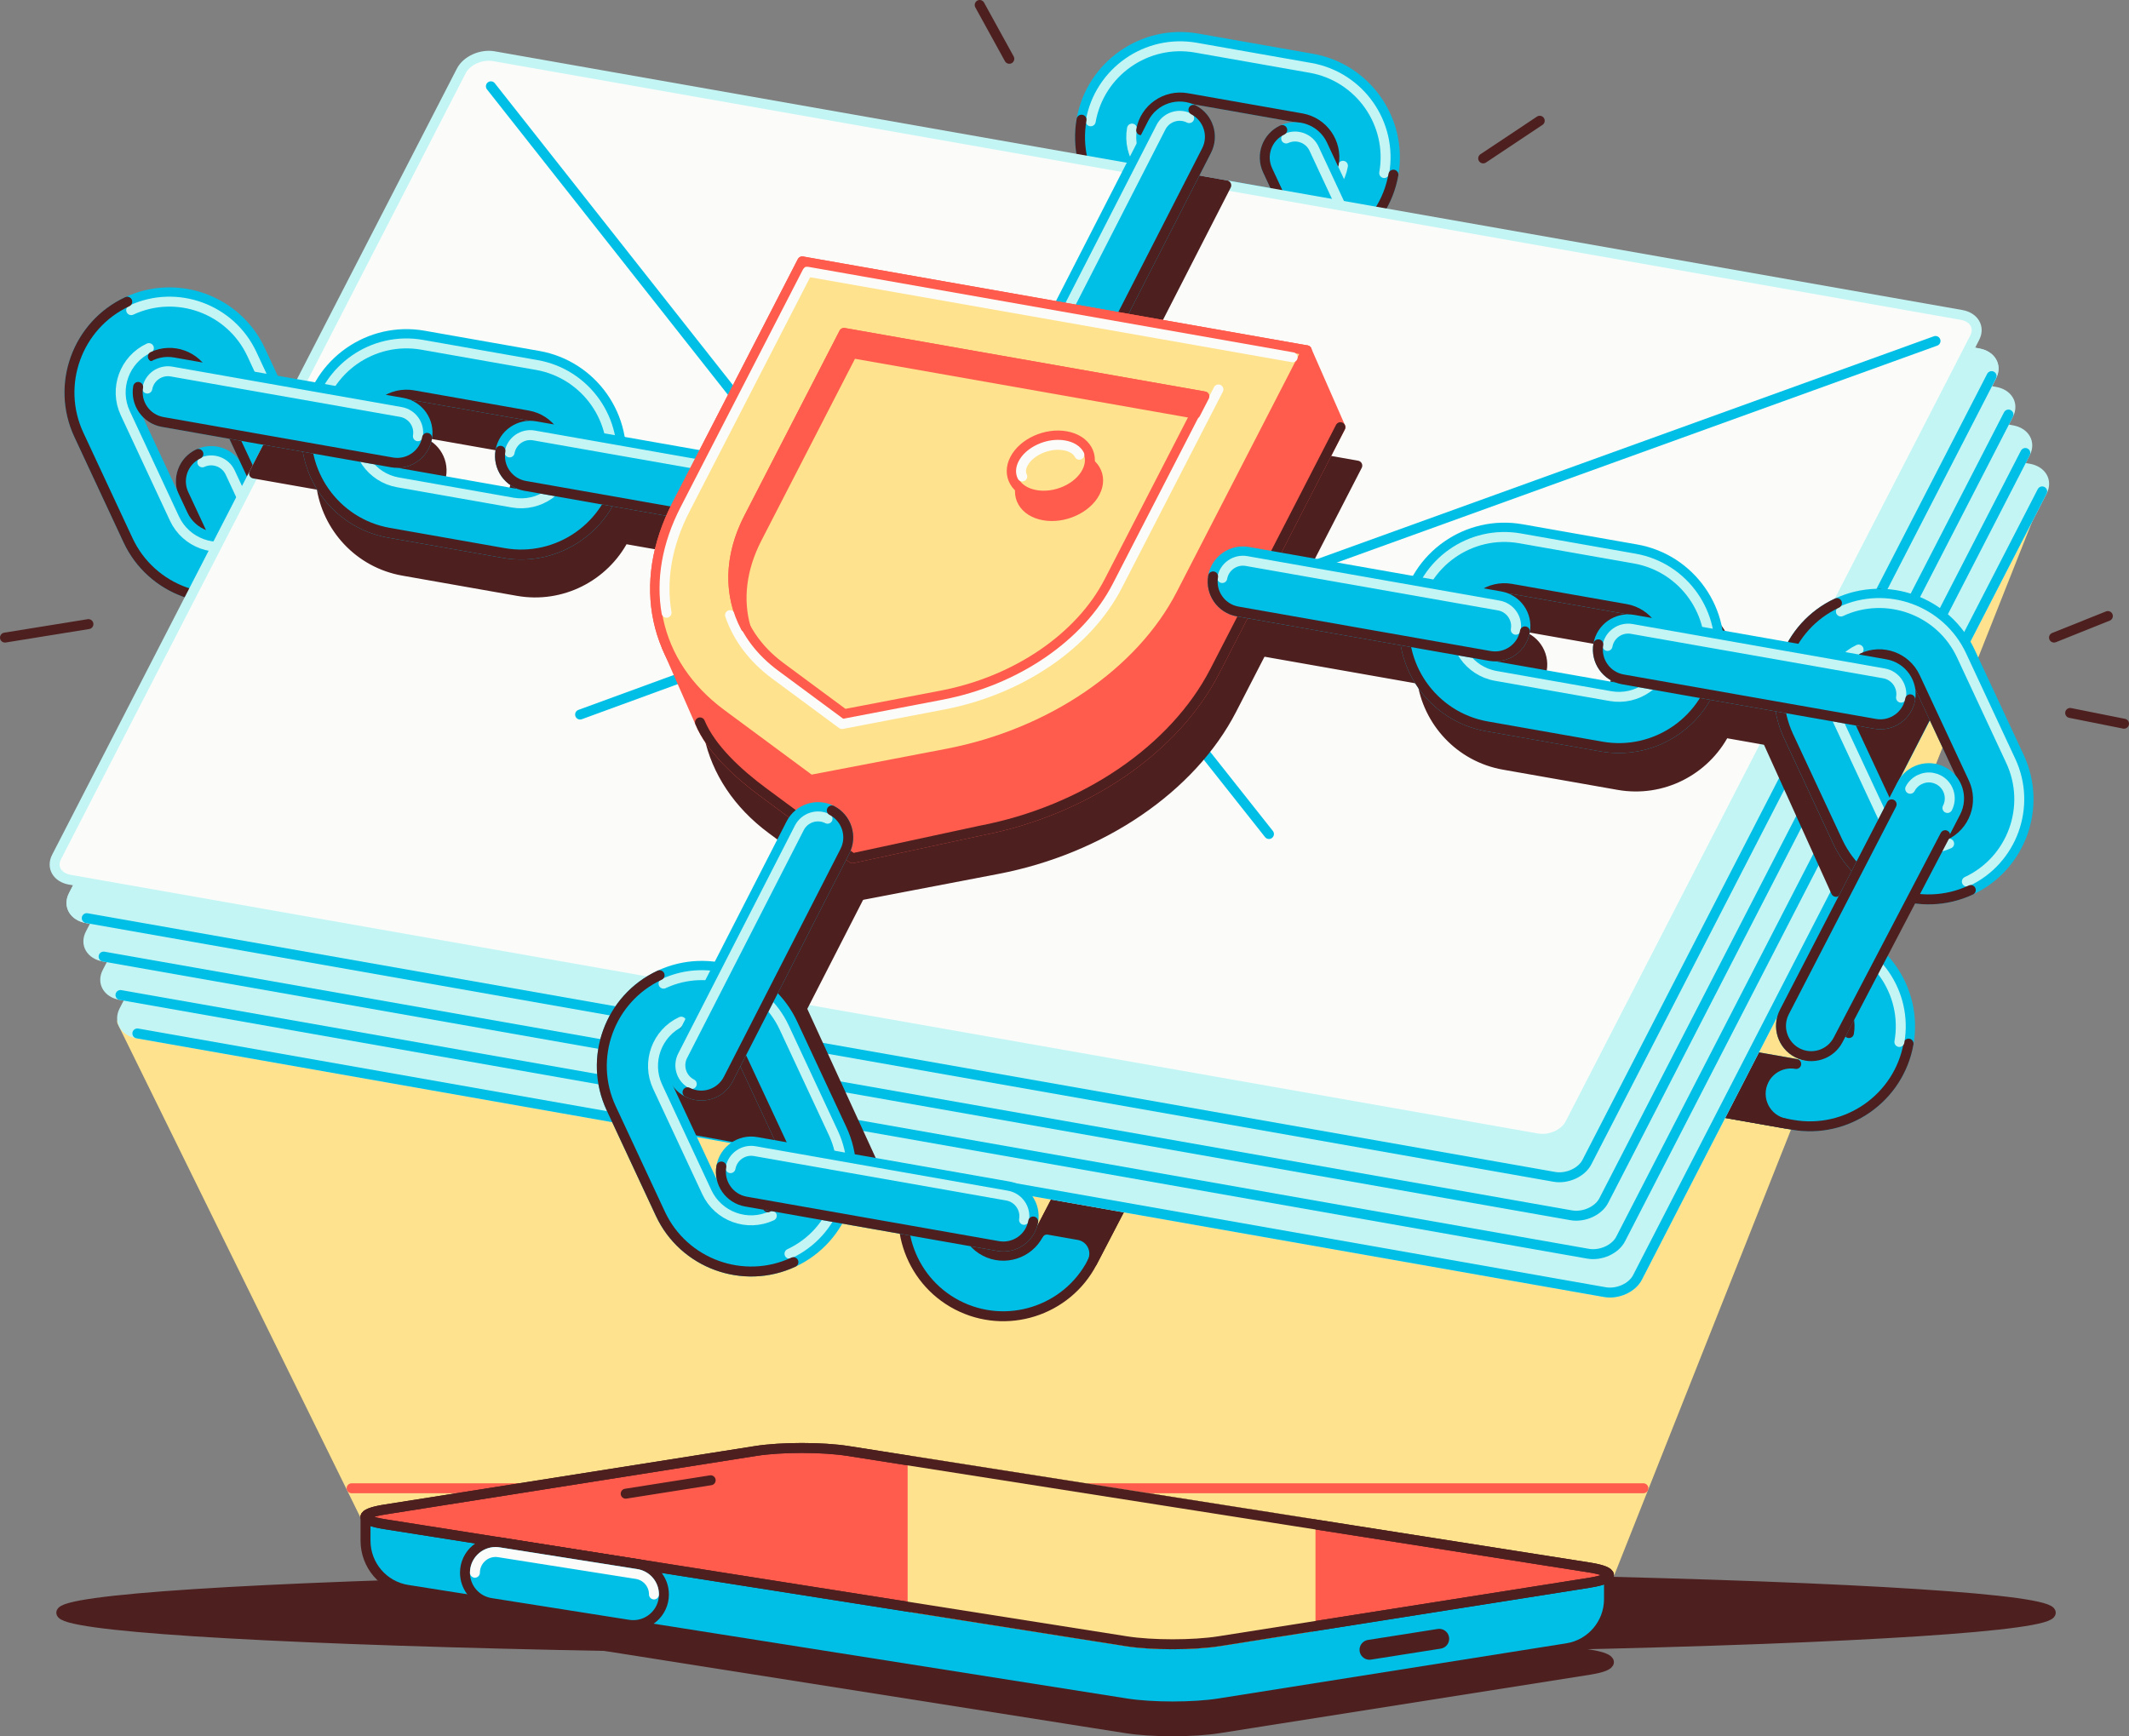 <?xml version="1.0" encoding="UTF-8"?><svg xmlns="http://www.w3.org/2000/svg" id="Layer_2" data-name="Layer 2" viewBox="0 0 856.09 698.33"><rect x="0" y="0" width="856.09" height="698.33" fill="#808080" stroke="none"/><defs><style> .cls-1 { stroke: #fbfcf9; } .cls-1, .cls-2, .cls-3, .cls-4, .cls-5, .cls-6, .cls-7, .cls-8, .cls-9, .cls-10, .cls-11, .cls-12, .cls-13, .cls-14, .cls-15, .cls-16, .cls-17 { stroke-linecap: round; stroke-linejoin: round; } .cls-1, .cls-2, .cls-3, .cls-4, .cls-5, .cls-6, .cls-8, .cls-9, .cls-10, .cls-11, .cls-12, .cls-13, .cls-14, .cls-15, .cls-16, .cls-17 { stroke-width: 4px; } .cls-1, .cls-4, .cls-5, .cls-6, .cls-7, .cls-9 { fill: none; } .cls-2 { stroke: #ffe28d; } .cls-2, .cls-15, .cls-17 { fill: #ffe28d; } .cls-3, .cls-6, .cls-17 { stroke: #ff5c4d; } .cls-3, .cls-13 { fill: #ff5c4d; } .cls-4, .cls-11, .cls-14 { stroke: #00bfe6; } .cls-5, .cls-12, .cls-16 { stroke: #c4f5f5; } .cls-7 { stroke-width: 8px; } .cls-7, .cls-8, .cls-9, .cls-10, .cls-13, .cls-15 { stroke: #4d1f1f; } .cls-8, .cls-14 { fill: #00bfe6; } .cls-10 { fill: #4d1f1f; } .cls-11, .cls-16 { fill: #fbfcf9; } .cls-12 { fill: #c4f5f5; } </style></defs><g id="Layer_1-2" data-name="Layer 1"><g><ellipse class="cls-10" cx="424.64" cy="648.64" rx="400" ry="15"/><polygon class="cls-2" points="146.97 609.94 49.1 410.91 815.19 209.3 646.97 633.52 146.97 609.94"/><g><g><g><path class="cls-14" d="M73.89,198.74c-2.84-6.08-.2-13.34,5.89-16.18s13.34-.2,16.18,5.89l43.53,93.34c2.84,6.08.2,13.34-5.89,16.18s-13.34.2-16.18-5.89l-43.53-93.34Z"/><path class="cls-5" d="M81.36,185.96c4.21-1.96,9.23-.14,11.2,4.08l43.53,93.34c1.96,4.21.14,9.23-4.08,11.2"/></g><path class="cls-9" d="M133.59,297.97c-6.08,2.84-13.34.2-16.18-5.89l-43.53-93.34c-2.84-6.08-.2-13.34,5.89-16.18"/></g><g><path class="cls-14" d="M31.69,174.85c-9.38-20.12-.65-44.12,19.47-53.5,20.12-9.38,44.12-.65,53.5,19.47l19.78,42.43c9.38,20.12.65,44.12-19.47,53.5-20.12,9.38-44.12.65-53.5-19.47l-19.78-42.43ZM82.6,151.11c-3.71-7.95-13.2-11.41-21.15-7.7-7.95,3.71-11.41,13.2-7.7,21.15l19.79,42.43c3.71,7.95,13.2,11.41,21.15,7.7,7.95-3.71,11.41-13.2,7.7-21.15l-19.79-42.43Z"/><path class="cls-5" d="M52.75,124.74c18.25-8.51,40.02-.59,48.53,17.66l19.78,42.43c8.51,18.25.59,40.02-17.66,48.53M59.87,140.01c-9.83,4.58-14.09,16.3-9.51,26.13l19.79,42.43c4.58,9.83,16.3,14.09,26.13,9.51"/><path class="cls-9" d="M104.98,236.75c-20.12,9.38-44.12.65-53.5-19.47l-19.78-42.43c-9.38-20.12-.65-44.12,19.47-53.5"/><path class="cls-9" d="M94.69,214.69c7.95-3.71,11.41-13.2,7.7-21.15l-19.79-42.43c-3.71-7.95-13.2-11.41-21.15-7.7"/></g><g><path class="cls-8" d="M389.34,429.04c10.24-19.69,34.6-27.38,54.3-17.14,19.69,10.24,27.38,34.6,17.14,54.3l-21.6,41.53c-10.24,19.69-34.6,27.38-54.3,17.14-19.69-10.24-27.38-34.6-17.14-54.3l21.6-41.53ZM439.18,454.96c4.05-7.79,1.01-17.42-6.78-21.47-7.79-4.05-17.42-1.01-21.47,6.78l-21.6,41.53c-4.05,7.79-1.01,17.41,6.78,21.47,7.79,4.05,17.42,1.01,21.47-6.77l21.6-41.53Z"/><path class="cls-10" d="M432.68,433.65c7.67,4.19,10.32,13.95,6.29,21.7l-21.4,41.14h0c.85-1.42,2.49-2.16,4.11-1.88l12.07,2.13c5.05.89,7.79,6.43,5.42,10.98h0s21.6-41.53,21.6-41.53c10.24-19.69,2.56-44.05-17.14-54.3-8.08-4.2-16.94-5.38-25.29-3.96l-5.12,29.05c4.8-5.35,12.83-6.96,19.46-3.35Z"/></g><g><path class="cls-14" d="M467.55,94.78c-21.86-3.85-36.51-24.78-32.66-46.64,3.85-21.86,24.78-36.51,46.64-32.66l46.1,8.13c21.86,3.85,36.51,24.78,32.66,46.64-3.85,21.86-24.78,36.51-46.64,32.66l-46.1-8.13ZM477.31,39.46c-8.64-1.52-16.91,4.27-18.44,12.91s4.27,16.91,12.91,18.44l46.1,8.13c8.64,1.52,16.91-4.27,18.44-12.91,1.52-8.64-4.27-16.91-12.91-18.44l-46.1-8.13Z"/><path class="cls-5" d="M438.58,48.79c3.5-19.83,22.47-33.12,42.3-29.62l46.1,8.13c19.83,3.5,33.12,22.47,29.62,42.3M455.18,51.72c-1.88,10.68,5.27,20.9,15.95,22.78l46.1,8.13c10.68,1.88,20.89-5.27,22.78-15.95"/><path class="cls-9" d="M560.3,70.25c-3.85,21.86-24.78,36.51-46.64,32.66l-46.1-8.13c-21.86-3.85-36.51-24.78-32.66-46.64"/><path class="cls-9" d="M536.32,66.03c1.52-8.64-4.27-16.91-12.91-18.44l-46.1-8.13c-8.64-1.52-16.91,4.27-18.44,12.91"/></g><g><g><path class="cls-14" d="M509.71,68.48c-2.84-6.08-.2-13.34,5.89-16.18,6.08-2.84,13.34-.2,16.18,5.89l43.53,93.34c2.84,6.08.2,13.34-5.89,16.18s-13.34.2-16.18-5.89l-43.53-93.34Z"/><path class="cls-5" d="M517.18,55.7c4.21-1.96,9.23-.14,11.2,4.08l43.53,93.34c1.96,4.21.14,9.23-4.08,11.2"/></g><path class="cls-9" d="M569.42,167.71c-6.08,2.84-13.34.2-16.18-5.89l-43.53-93.34c-2.84-6.08-.2-13.34,5.89-16.18"/></g><g><path class="cls-14" d="M674.71,444.27c-21.86-3.85-36.51-24.78-32.66-46.64,3.85-21.86,24.78-36.51,46.64-32.66l46.1,8.13c21.86,3.85,36.51,24.78,32.66,46.64-3.85,21.86-24.78,36.51-46.64,32.66l-46.1-8.13ZM684.47,388.94c-8.64-1.52-16.91,4.27-18.44,12.91s4.27,16.91,12.91,18.44l46.1,8.13c8.64,1.52,16.91-4.27,18.44-12.91s-4.27-16.91-12.91-18.44l-46.1-8.13Z"/><path class="cls-9" d="M767.45,419.74c-3.85,21.86-24.78,36.51-46.64,32.66l-46.1-8.13c-21.86-3.85-36.51-24.78-32.66-46.64"/><path class="cls-9" d="M743.48,415.51c1.52-8.64-4.27-16.91-12.91-18.44l-46.1-8.13c-8.64-1.52-16.91,4.27-18.44,12.91"/><path class="cls-10" d="M709.33,434.35h0c2.44-4.74,7.68-7.34,12.94-6.42l-43.33-7.64c-8.64-1.52-14.44-9.8-12.91-18.44l-23.97-4.23c-3.85,21.86,10.8,42.79,32.66,46.64l43.33,7.64c-8.08-1.42-12.46-10.27-8.71-17.56Z"/><path class="cls-5" d="M645.74,398.28c3.5-19.83,22.47-33.12,42.3-29.62l46.1,8.13c19.83,3.5,33.12,22.47,29.62,42.3"/></g><g><path class="cls-12" d="M645.35,519.71L55.23,415.65c-5.09-.9-7.49-5-5.35-9.15L212.62,90.34c2.14-4.16,8-6.8,13.1-5.9l590.12,104.05c5.09.9,7.49,5,5.35,9.15l-162.74,316.16c-2.14,4.16-8,6.8-13.1,5.9Z"/><path class="cls-12" d="M638.57,504.25L48.44,400.2c-5.09-.9-7.49-5-5.35-9.15L205.84,74.88c2.14-4.16,8-6.8,13.1-5.9l590.12,104.05c5.09.9,7.49,5,5.35,9.15l-162.74,316.16c-2.14,4.16-8,6.8-13.1,5.9Z"/><path class="cls-12" d="M631.78,488.79L41.66,384.74c-5.09-.9-7.49-5-5.35-9.15L199.06,59.43c2.14-4.16,8-6.8,13.1-5.9l590.12,104.05c5.09.9,7.49,5,5.35,9.15l-162.74,316.16c-2.14,4.16-8,6.8-13.1,5.9Z"/><path class="cls-12" d="M625,473.34L34.88,369.28c-5.09-.9-7.49-5-5.35-9.15L192.28,43.97c2.14-4.16,8-6.8,13.1-5.9l590.12,104.05c5.09.9,7.49,5,5.35,9.15l-162.74,316.16c-2.14,4.16-8,6.8-13.1,5.9Z"/><path class="cls-12" d="M625,473.34L34.88,369.28c-5.09-.9-7.49-5-5.35-9.15L192.28,43.97c2.14-4.16,8-6.8,13.1-5.9l590.12,104.05c5.09.9,7.49,5,5.35,9.15l-162.74,316.16c-2.14,4.16-8,6.8-13.1,5.9Z"/><path class="cls-16" d="M618.22,457.88L28.1,353.83c-5.09-.9-7.49-5-5.35-9.15L185.49,28.51c2.14-4.16,8-6.8,13.1-5.9l590.12,104.05c5.09.9,7.49,5,5.35,9.15l-162.74,316.16c-2.14,4.16-8,6.8-13.1,5.9Z"/><path class="cls-11" d="M510.26,335.45l-68.6-86.64c-13.48-17.02-42.64-22.07-69.88-12.1l-138.52,50.69"/><path class="cls-11" d="M197.39,34.71l168.67,213.88c13.39,17.07,42.51,22.2,69.77,12.3l342.46-123.75"/><path class="cls-10" d="M162.1,229.55l46.1,8.13c17.69,3.12,34.75-5.88,42.67-21l67.32,11.87c6.61,1.17,12.94-3.26,14.1-9.87,1.17-6.61-3.26-12.94-9.87-14.1l-67.32-11.87c-2.27-16.92-15.23-31.21-32.91-34.33l-46.1-8.13c-17.69-3.12-34.75,5.88-42.67,21l-19.61-3.46-11.67,22.66,27.05,4.77c2.27,16.92,15.23,31.21,32.91,34.33ZM167.51,177.26l-6.39-1.13c3.13-1.82,6.89-2.59,10.73-1.91l46.1,8.13c3.84.68,7.11,2.69,9.43,5.47l-6.39-1.13c-6.61-1.17-12.94,3.26-14.1,9.87s3.26,12.94,9.87,14.1l6.39,1.13c-3.13,1.82-6.89,2.59-10.73,1.91l-46.1-8.13c-3.84-.68-7.11-2.69-9.43-5.47l6.39,1.13c6.61,1.17,12.94-3.26,14.1-9.87,1.17-6.61-3.26-12.94-9.87-14.1Z"/><path class="cls-10" d="M697.69,270.75c-2.27-16.92-15.23-31.21-32.91-34.33l-46.1-8.13c-17.69-3.12-34.75,5.88-42.67,21l-67.32-11.87c-6.61-1.17-12.94,3.26-14.1,9.87-1.17,6.61,3.26,12.94,9.87,14.1l67.32,11.87c2.27,16.92,15.23,31.21,32.91,34.33l46.1,8.13c17.69,3.12,34.75-5.88,42.67-21l17.24,3.04,11.67-22.66-24.67-4.35ZM659.36,288.71l6.39,1.13c-3.13,1.82-6.89,2.59-10.73,1.91l-46.1-8.13c-3.84-.68-7.11-2.69-9.43-5.47l6.39,1.13c6.61,1.17,12.94-3.26,14.1-9.87,1.17-6.61-3.26-12.94-9.87-14.1l-6.39-1.13c3.13-1.82,6.89-2.59,10.73-1.91l46.1,8.13c3.84.68,7.11,2.69,9.43,5.47l-6.39-1.13c-6.61-1.17-12.94,3.26-14.1,9.87-1.17,6.61,3.26,12.94,9.87,14.1Z"/><path class="cls-10" d="M435.71,159.96c5.97,3.06,13.32.68,16.38-5.29l41.01-80.13-25.08-4.42-37.59,73.46c-3.06,5.97-.68,13.32,5.29,16.38Z"/><path class="cls-10" d="M348.3,328.4c-5.97-3.06-13.32-.68-16.38,5.29l-34.6,67.61,25.08,4.42,31.19-60.94c3.06-5.97.68-13.32-5.29-16.38Z"/></g><path class="cls-9" d="M292.16,270.82c4.33,10.44,11.75,19.85,22.13,27.52l35.83,26.51,54.89-10.52"/><g><path class="cls-4" d="M814.4,182.19l-162.74,316.16c-2.14,4.16-8,6.8-13.1,5.9L48.44,400.2"/><path class="cls-4" d="M807.62,166.73l-162.74,316.16c-2.14,4.16-8,6.8-13.1,5.9L41.66,384.74"/><path class="cls-4" d="M800.84,151.27l-162.74,316.16c-2.14,4.16-8,6.8-13.1,5.9L34.88,369.28"/><path class="cls-4" d="M821.18,197.64l-162.74,316.16c-2.14,4.16-8,6.8-13.1,5.9L55.23,415.65"/></g><path class="cls-10" d="M322.4,405.72l28.35,61.8-74.3-13.54-19.21-41.2c-3.97-8.51,3.29-17.97,12.54-16.34l52.62,9.28Z"/><g><path class="cls-14" d="M245.76,445.74c-9.38-20.12-.65-44.12,19.47-53.5,20.12-9.38,44.12-.65,53.5,19.47l19.78,42.43c9.38,20.12.65,44.12-19.47,53.5-20.12,9.38-44.12.65-53.5-19.47l-19.78-42.43ZM296.67,422c-3.71-7.95-13.2-11.41-21.15-7.7s-11.41,13.2-7.7,21.15l19.79,42.43c3.71,7.95,13.2,11.41,21.15,7.7,7.95-3.71,11.41-13.2,7.7-21.15l-19.79-42.43Z"/><path class="cls-5" d="M266.81,395.63c18.25-8.51,40.02-.59,48.53,17.66l19.78,42.43c8.51,18.25.59,40.02-17.66,48.53M273.93,410.91c-9.83,4.58-14.09,16.3-9.51,26.13l19.79,42.43c4.58,9.83,16.3,14.09,26.13,9.51"/><path class="cls-9" d="M319.04,507.64c-20.12,9.38-44.12.65-53.5-19.47l-19.78-42.43c-9.38-20.12-.65-44.12,19.47-53.5"/><path class="cls-9" d="M308.76,485.58c7.95-3.71,11.41-13.2,7.7-21.15l-19.79-42.43c-3.71-7.95-13.2-11.41-21.15-7.7"/></g><g><g><path class="cls-14" d="M438.26,152.23c-3.06,5.97-10.41,8.35-16.38,5.29-5.97-3.06-8.35-10.41-5.29-16.38l46.92-91.68c3.06-5.97,10.41-8.35,16.38-5.29,5.97,3.06,8.35,10.41,5.29,16.38l-46.92,91.68Z"/><path class="cls-5" d="M423.58,154.19c-4.14-2.12-5.78-7.2-3.66-11.34l46.92-91.68c2.12-4.14,7.2-5.78,11.34-3.66"/></g><path class="cls-9" d="M479.89,44.17c5.97,3.06,8.35,10.41,5.29,16.38l-46.92,91.68c-3.06,5.97-10.41,8.35-16.38,5.29"/></g><g><g><path class="cls-14" d="M299.93,483.28c-6.61-1.17-11.04-7.49-9.87-14.1,1.17-6.61,7.49-11.04,14.1-9.87l101.43,17.88c6.61,1.17,11.04,7.49,9.87,14.1-1.17,6.61-7.49,11.04-14.1,9.87l-101.43-17.88Z"/><path class="cls-5" d="M293.75,469.83c.81-4.58,5.19-7.64,9.76-6.84l101.43,17.88c4.58.81,7.64,5.19,6.84,9.76"/></g><path class="cls-9" d="M415.46,491.29c-1.17,6.61-7.49,11.04-14.1,9.87l-101.43-17.88c-6.61-1.17-11.04-7.49-9.87-14.1"/></g><polygon class="cls-10" points="710.7 297.76 738.28 358.7 776.06 285.11 755.78 238.8 717.43 284.69 710.7 297.76"/><g><g><path class="cls-14" d="M156.44,214.29c-21.86-3.85-36.51-24.78-32.66-46.64,3.85-21.86,24.78-36.51,46.64-32.66l46.1,8.13c21.86,3.85,36.51,24.78,32.66,46.64-3.85,21.86-24.78,36.51-46.64,32.66l-46.1-8.13ZM166.2,158.97c-8.64-1.52-16.91,4.27-18.44,12.91s4.27,16.91,12.91,18.44l46.1,8.13c8.64,1.52,16.91-4.27,18.44-12.91s-4.27-16.91-12.91-18.44l-46.1-8.13Z"/><path class="cls-5" d="M127.47,168.3c3.5-19.83,22.47-33.12,42.3-29.62l46.1,8.13c19.83,3.5,33.12,22.47,29.62,42.3M144.07,171.23c-1.88,10.68,5.27,20.89,15.95,22.78l46.1,8.13c10.68,1.88,20.9-5.27,22.78-15.95"/><path class="cls-9" d="M249.18,189.76c-3.85,21.86-24.78,36.51-46.64,32.66l-46.1-8.13c-21.86-3.85-36.51-24.78-32.66-46.64"/><path class="cls-9" d="M225.21,185.54c1.52-8.64-4.27-16.91-12.91-18.44l-46.1-8.13c-8.64-1.52-16.91,4.27-18.44,12.91"/></g><g><g><path class="cls-14" d="M312.54,213.29c6.61,1.17,12.94-3.26,14.1-9.87,1.17-6.61-3.26-12.94-9.87-14.1l-101.43-17.88c-6.61-1.17-12.94,3.26-14.1,9.87-1.17,6.61,3.26,12.94,9.87,14.1l101.43,17.88Z"/><path class="cls-5" d="M322.95,202.77c.81-4.58-2.26-8.95-6.84-9.76l-101.43-17.88c-4.58-.81-8.95,2.26-9.76,6.84"/></g><path class="cls-9" d="M201.24,181.31c-1.17,6.61,3.26,12.94,9.87,14.1l101.43,17.88c6.61,1.17,12.94-3.26,14.1-9.87"/></g><g><g><path class="cls-14" d="M157.63,185.98c6.61,1.17,12.94-3.26,14.1-9.87s-3.26-12.94-9.87-14.1l-92.21-16.26c-6.61-1.17-12.94,3.26-14.1,9.87s3.26,12.94,9.87,14.1l92.21,16.26Z"/><path class="cls-5" d="M168.04,175.46c.81-4.58-2.26-8.95-6.84-9.76l-92.21-16.26c-4.58-.81-8.95,2.26-9.76,6.84"/></g><path class="cls-9" d="M55.55,155.62c-1.17,6.61,3.26,12.94,9.87,14.1l92.21,16.26c6.61,1.17,12.94-3.26,14.1-9.87"/></g></g><g><path class="cls-10" d="M346.21,360.04l-35.83-26.51c-27.32-20.22-34.19-52.38-17.94-83.95l50.49-98.08,202.85,35.77-50.49,98.08c-16.25,31.57-52.34,56.16-94.19,64.18h0s-54.89,10.52-54.89,10.52Z"/><path class="cls-3" d="M525.43,140.9l-239.78,93.23c-3.9,7.58-6.46,15.2-7.73,22.68l-9.9,3.13,13.44,30.61h0c4.33,10.44,15.11,20.44,25.49,28.12l35.83,26.51,51.53-11.11h0c41.85-8.02,77.94-32.61,94.19-64.17l50.49-98.09-13.56-30.91Z"/><g><path class="cls-17" d="M325.87,313.67l-35.83-26.51c-27.32-20.22-34.19-52.38-17.94-83.95l50.49-98.08,202.85,35.77-50.49,98.08c-16.25,31.57-52.34,56.16-94.19,64.18h0s-54.89,10.52-54.89,10.52Z"/><path class="cls-3" d="M440.34,198.01c-3.36,6.53-12.58,10.69-20.58,9.27-8-1.41-11.76-7.85-8.4-14.38,3.36-6.53,12.58-10.69,20.58-9.27,8,1.41,11.76,7.85,8.4,14.38Z"/><g><path class="cls-17" d="M437.03,189.82c-3.36,6.53-12.58,10.69-20.58,9.27-8-1.41-11.76-7.85-8.4-14.38,3.36-6.53,12.58-10.69,20.58-9.27s11.76,7.85,8.4,14.38Z"/><path class="cls-1" d="M411.06,191.64c-.76-1.53-.65-3.33.32-5.21,2.21-4.29,8.24-7.52,14.04-7.52.88,0,1.74.07,2.56.22,2.9.51,5.1,1.89,6.04,3.77"/></g></g><g><g><path class="cls-17" d="M325.87,313.67l-35.83-26.51c-27.32-20.22-34.19-52.38-17.94-83.95l50.49-98.08,202.85,35.77-50.49,98.08c-16.25,31.57-52.34,56.16-94.19,64.18h0s-54.89,10.52-54.89,10.52ZM339.38,133.9l-38.31,74.43c-11.61,22.55-6.69,45.52,12.82,59.96l25.59,18.94,39.21-7.51c29.9-5.73,55.68-23.29,67.28-45.84l38.31-74.43-144.9-25.55Z"/><path class="cls-1" d="M268.03,246.45c-2.26-13.12.12-27.38,7.4-41.53l49.23-95.63,195.13,34.41M293.55,247.41c3.14,9.11,9.22,17.31,18.11,23.89l26.91,19.91,40.82-7.82c31-5.94,57.79-24.26,69.91-47.8l40.64-78.95"/></g><path class="cls-3" d="M304.38,216.51l38.31-74.43,138,24.33,3.59-6.97-144.9-25.55-38.31,74.43c-7.94,15.42-8.14,31.04-1.24,43.99-3.18-11.1-1.77-23.51,4.55-35.81Z"/></g><path class="cls-9" d="M281.47,290.55c4.33,10.44,15.11,20.44,25.49,28.12l35.83,26.51,51.53-11.11h0c41.85-8.02,77.94-32.61,94.19-64.17l50.49-98.09"/></g><g><g><path class="cls-14" d="M597.91,292.13c-21.86-3.85-36.51-24.78-32.66-46.64,3.85-21.86,24.78-36.51,46.64-32.66l46.1,8.13c21.86,3.85,36.51,24.78,32.66,46.64-3.85,21.86-24.78,36.51-46.64,32.66l-46.1-8.13ZM607.66,236.81c-8.64-1.52-16.91,4.27-18.44,12.91-1.52,8.64,4.27,16.91,12.91,18.44l46.1,8.13c8.64,1.52,16.91-4.27,18.44-12.91,1.52-8.64-4.27-16.91-12.91-18.44l-46.1-8.13Z"/><path class="cls-5" d="M568.94,246.15c3.5-19.83,22.47-33.12,42.3-29.62l46.1,8.13c19.83,3.5,33.12,22.47,29.62,42.3M585.53,249.07c-1.88,10.68,5.27,20.9,15.95,22.78l46.1,8.13c10.68,1.88,20.89-5.27,22.78-15.95"/><path class="cls-9" d="M690.65,267.61c-3.85,21.86-24.78,36.51-46.64,32.66l-46.1-8.13c-21.86-3.85-36.51-24.78-32.66-46.64"/><path class="cls-9" d="M666.68,263.38c1.52-8.64-4.27-16.91-12.91-18.44l-46.1-8.13c-8.64-1.52-16.91,4.27-18.44,12.91"/></g><g><path class="cls-14" d="M719.18,296.07c-9.38-20.12-.65-44.12,19.47-53.5,20.12-9.38,44.12-.65,53.5,19.47l19.78,42.43c9.38,20.12.65,44.12-19.47,53.5-20.12,9.38-44.12.65-53.5-19.47l-19.78-42.43ZM770.1,272.33c-3.71-7.95-13.2-11.41-21.15-7.7s-11.41,13.2-7.7,21.15l19.79,42.43c3.71,7.95,13.2,11.41,21.15,7.7,7.95-3.71,11.41-13.2,7.7-21.15l-19.79-42.43Z"/><path class="cls-5" d="M740.24,245.96c18.25-8.51,40.02-.59,48.53,17.66l19.78,42.43c8.51,18.25.59,40.02-17.66,48.53M747.36,261.24c-9.83,4.58-14.09,16.3-9.51,26.13l19.79,42.43c4.58,9.83,16.3,14.09,26.13,9.51"/><path class="cls-9" d="M792.47,357.97c-20.12,9.38-44.12.65-53.5-19.47l-19.78-42.43c-9.38-20.12-.65-44.12,19.47-53.5"/><path class="cls-9" d="M782.18,335.91c7.95-3.71,11.41-13.2,7.7-21.15l-19.79-42.43c-3.71-7.95-13.2-11.41-21.15-7.7"/></g><g><g><path class="cls-14" d="M497.67,245.94c-6.61-1.17-11.04-7.49-9.87-14.1,1.17-6.61,7.49-11.04,14.1-9.87l101.43,17.88c6.61,1.17,11.04,7.49,9.87,14.1-1.17,6.61-7.49,11.04-14.1,9.87l-101.43-17.88Z"/><path class="cls-5" d="M491.48,232.49c.81-4.58,5.19-7.64,9.76-6.84l101.43,17.88c4.58.81,7.64,5.19,6.84,9.76"/></g><path class="cls-9" d="M613.2,253.95c-1.17,6.61-7.49,11.04-14.1,9.87l-101.43-17.88c-6.61-1.17-11.04-7.49-9.87-14.1"/></g><g><g><path class="cls-14" d="M652.58,273.25c-6.61-1.17-11.04-7.49-9.87-14.1,1.17-6.61,7.49-11.04,14.1-9.87l101.43,17.88c6.61,1.17,11.04,7.49,9.87,14.1-1.17,6.61-7.49,11.04-14.1,9.87l-101.43-17.88Z"/><path class="cls-5" d="M646.39,259.8c.81-4.58,5.19-7.64,9.76-6.84l101.43,17.88c4.58.81,7.64,5.19,6.84,9.76"/></g><path class="cls-9" d="M768.1,281.26c-1.17,6.61-7.49,11.04-14.1,9.87l-101.43-17.88c-6.61-1.17-11.04-7.49-9.87-14.1"/></g><g><g><path class="cls-14" d="M739.14,418.21c-3.08,5.96-10.44,8.31-16.4,5.23s-8.31-10.44-5.23-16.4l47.27-91.51c3.08-5.96,10.44-8.31,16.4-5.23,5.96,3.08,8.31,10.44,5.23,16.4l-47.27,91.51Z"/><path class="cls-5" d="M768.1,317.25c1.68-3.24,5.36-5.07,8.96-4.43.83.15,1.64.42,2.4.81,4.13,2.13,5.75,7.23,3.62,11.35"/></g><path class="cls-9" d="M760.65,323.51l-43.14,83.53c-3.08,5.96-.73,13.32,5.23,16.4s13.32.73,16.4-5.23l43.04-82.29"/></g></g><g><g><path class="cls-14" d="M292.84,434.02c-3.06,5.97-10.41,8.35-16.38,5.29s-8.35-10.41-5.29-16.38l46.92-91.68c3.06-5.97,10.41-8.35,16.38-5.29,5.97,3.06,8.35,10.41,5.29,16.38l-46.92,91.68Z"/><path class="cls-5" d="M278.16,435.98c-4.14-2.12-5.78-7.2-3.66-11.34l46.92-91.68c2.12-4.14,7.2-5.78,11.34-3.66"/></g><path class="cls-9" d="M334.47,325.96c5.97,3.06,8.35,10.41,5.29,16.38l-46.92,91.68c-3.06,5.97-10.41,8.35-16.38,5.29"/></g></g><line class="cls-6" x1="141.39" y1="598.59" x2="660.82" y2="598.59"/><g><path class="cls-10" d="M639.25,671.57l-149.1,23.54c-10.29,1.63-26.98,1.63-37.27,0l-298.19-47.08c-10.29-1.63-10.29-4.26,0-5.89l149.1-23.54c10.29-1.63,26.98-1.63,37.27,0l298.19,46.87c10.29,1.63,10.29,4.47,0,6.09Z"/><path class="cls-8" d="M390.98,621.45l-49.92-7.85c-10.29-1.63-26.98-1.63-37.27,0l-18.21,2.88-138.6-6.54v9.76c.01,9.84,7.17,18.21,16.89,19.75l289.03,45.67c10.29,1.63,26.98,1.63,37.27,0l139.95-22.19c9.72-1.54,16.87-9.92,16.87-19.75v-9.65l-255.99-12.07Z"/><path class="cls-13" d="M639.25,636.57l-149.1,23.54c-10.29,1.63-26.98,1.63-37.27,0l-298.19-47.08c-10.29-1.63-10.29-4.26,0-5.89l149.1-23.54c10.29-1.63,26.98-1.63,37.27,0l298.19,46.87c10.29,1.63,10.29,4.47,0,6.09Z"/><line class="cls-15" x1="251.59" y1="600.77" x2="285.77" y2="595.37"/><path class="cls-2" d="M366.97,587.67v58.87l85.91,13.56c10.29,1.63,26.98,1.63,37.27,0l36.82-5.81v-41.47l-160-25.15Z"/><path class="cls-9" d="M639.25,636.57l-149.1,23.54c-10.29,1.63-26.98,1.63-37.27,0l-298.19-47.08c-10.29-1.63-10.29-4.26,0-5.89l149.1-23.54c10.29-1.63,26.98-1.63,37.27,0l298.19,46.87c10.29,1.63,10.29,4.47,0,6.09Z"/><line class="cls-7" x1="578.72" y1="659.13" x2="550.68" y2="663.55"/><path class="cls-8" d="M186.97,632.56h0c0,6.07,4.41,11.24,10.41,12.18l55.33,8.74c7.49,1.18,14.26-4.6,14.26-12.18h0c0-6.08-4.42-11.24-10.41-12.19l-55.33-8.74c-7.49-1.18-14.26,4.6-14.26,12.18Z"/><path class="cls-1" d="M190.97,632.56c0-4.6,3.73-8.34,8.31-8.34.44,0,.88.04,1.33.11l55.33,8.74c4.08.64,7.03,4.11,7.03,8.23"/></g><line class="cls-10" x1="596.4" y1="63.71" x2="619.14" y2="48.56"/><line class="cls-10" x1="405.85" y1="23.65" x2="393.94" y2="2"/><line class="cls-10" x1="825.94" y1="256.44" x2="847.59" y2="247.77"/><line class="cls-10" x1="832.43" y1="286.75" x2="854.09" y2="291.08"/><line class="cls-10" x1="35.56" y1="251.02" x2="2" y2="256.44"/></g></g></svg>